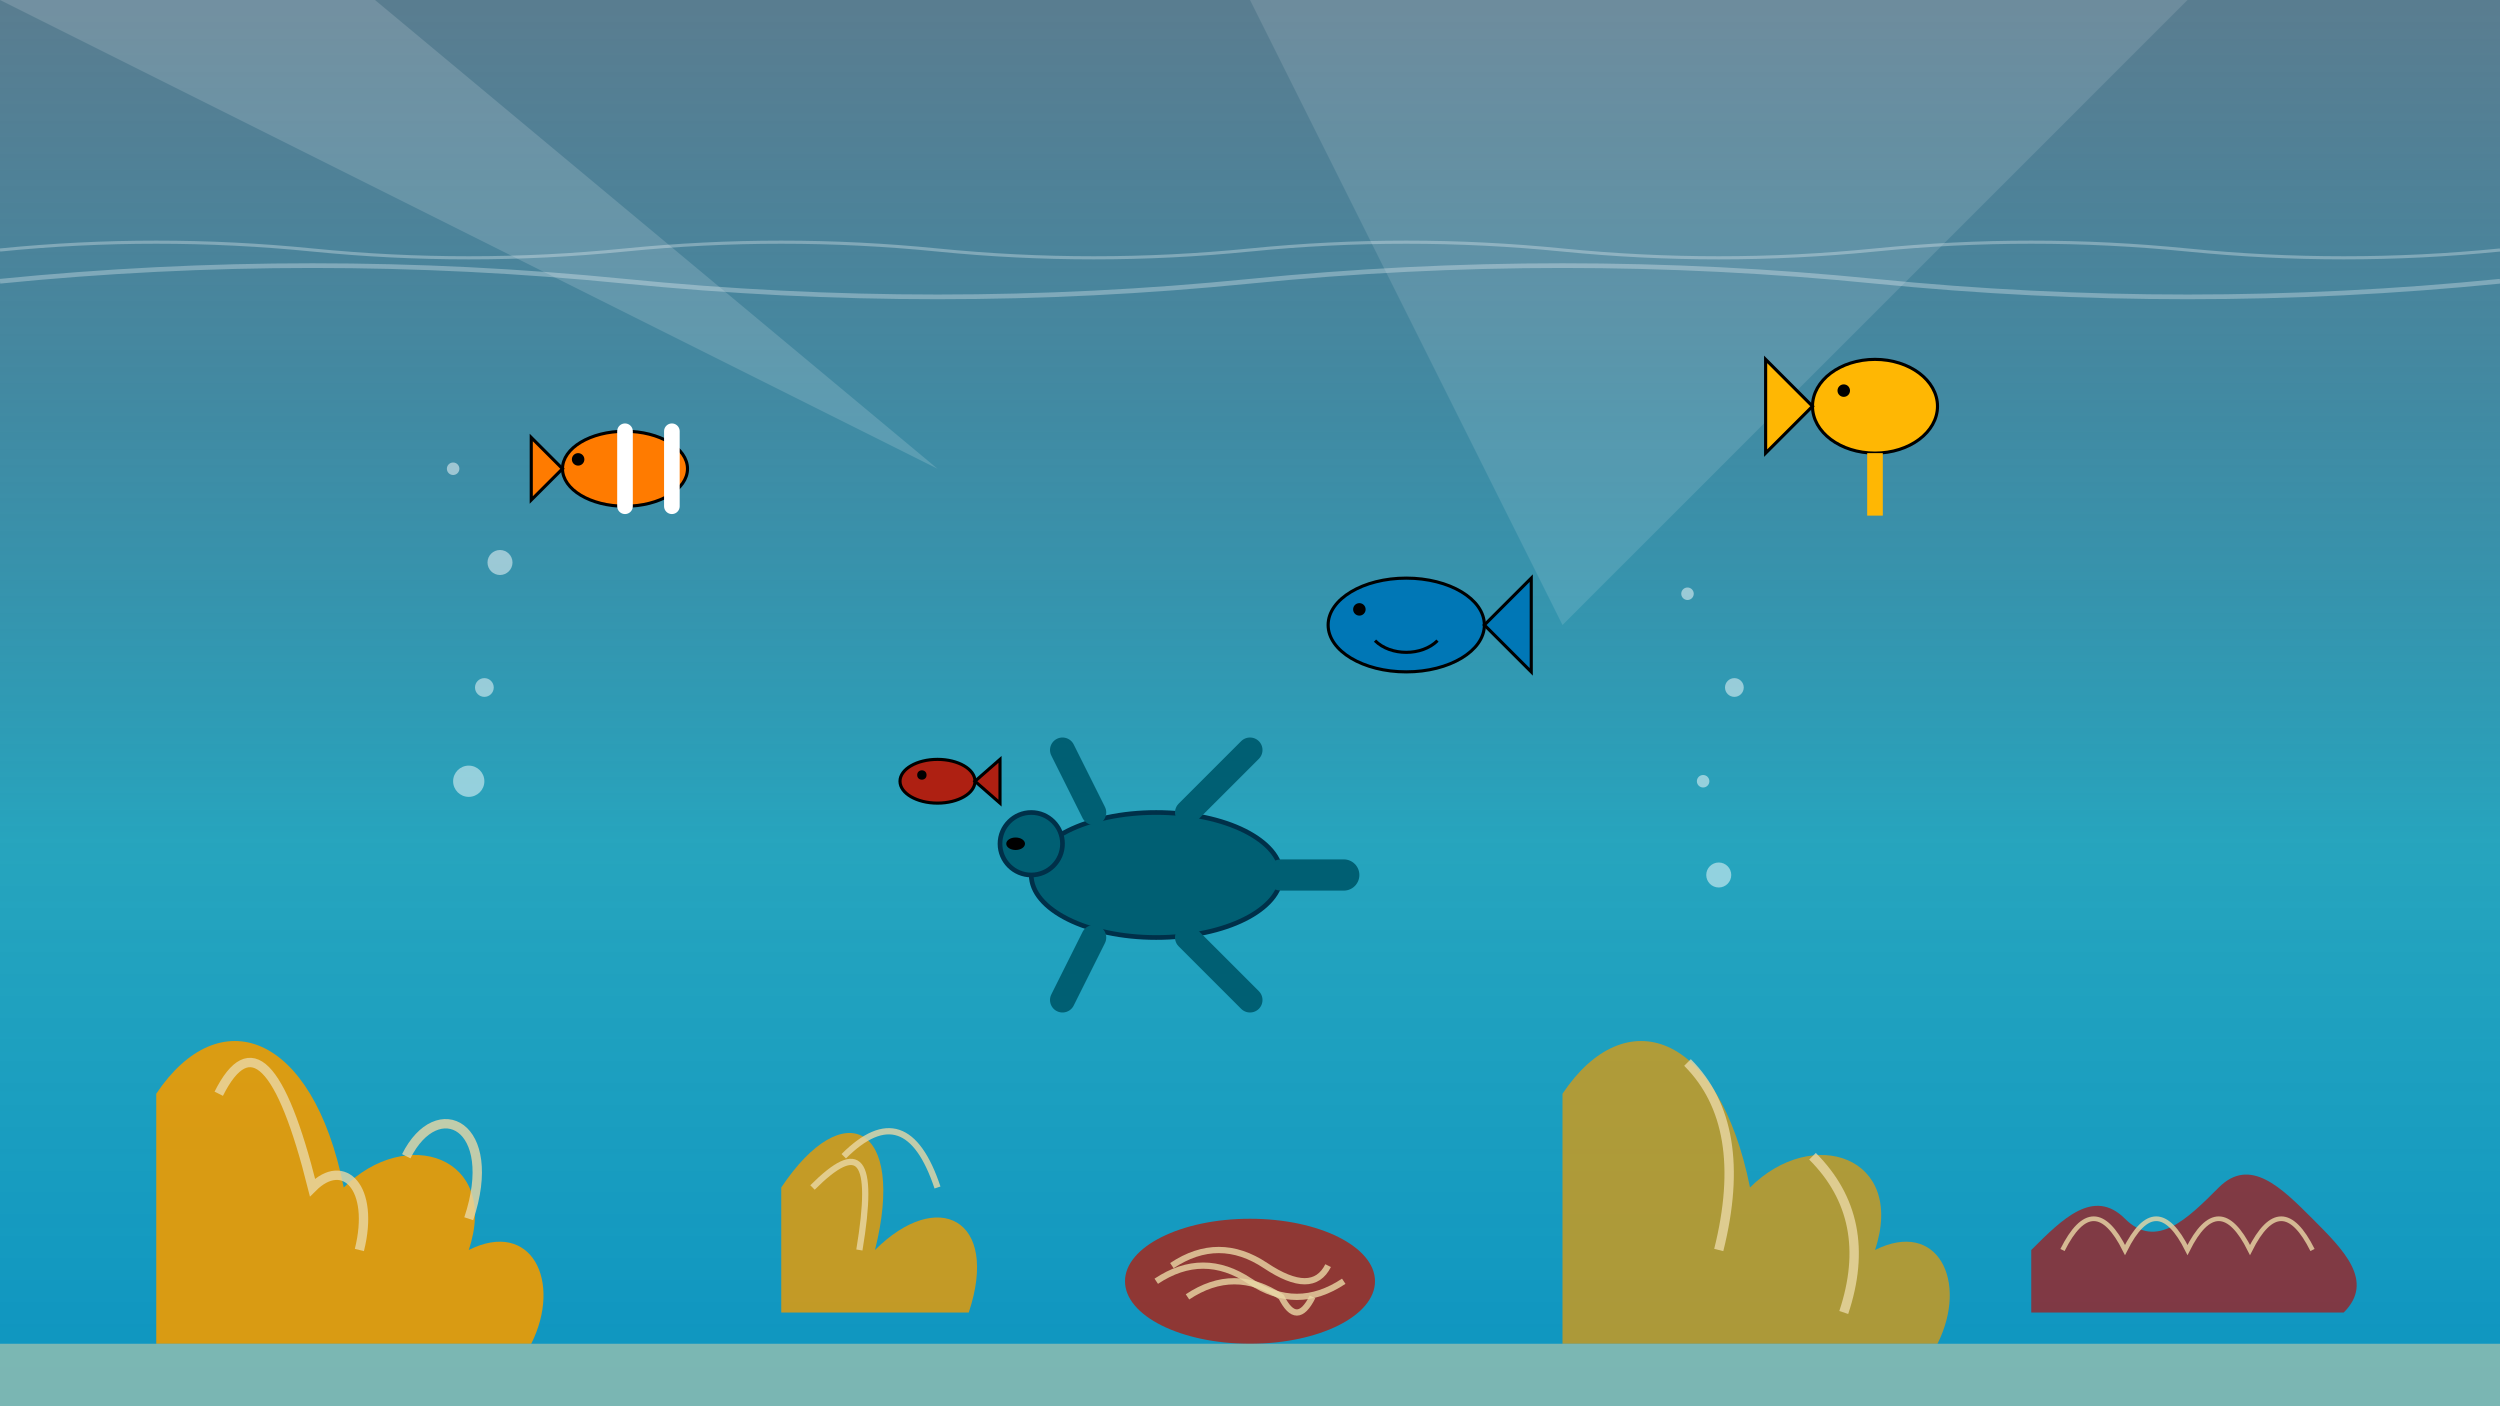 <?xml version="1.0" encoding="UTF-8" standalone="no"?>
<svg xmlns="http://www.w3.org/2000/svg" width="800" height="450" viewBox="0 0 800 450">
  <rect x="0" y="0" width="800" height="450" fill="#808080" stroke="none"/>
  <!-- Background gradient (ocean) -->
  <defs>
    <linearGradient id="oceanGradient" x1="0%" y1="0%" x2="0%" y2="100%">
      <stop offset="0%" stop-color="#0077b6" stop-opacity="0.3"/>
      <stop offset="60%" stop-color="#00b4d8" stop-opacity="0.7"/>
      <stop offset="100%" stop-color="#0096c7" stop-opacity="0.9"/>
    </linearGradient>
  </defs>
  
  <!-- Ocean background -->
  <rect width="800" height="450" fill="url(#oceanGradient)"/>
  
  <!-- Sun rays streaming in -->
  <polygon points="0,0 300,150 120,0" fill="#ffffff" opacity="0.15"/>
  <polygon points="400,0 500,200 700,0" fill="#ffffff" opacity="0.12"/>
  
  <!-- Ocean surface ripples -->
  <path d="M0,80 Q50,75 100,80 Q150,85 200,80 Q250,75 300,80 Q350,85 400,80 Q450,75 500,80 Q550,85 600,80 Q650,75 700,80 Q750,85 800,80" 
        fill="none" stroke="#ffffff" stroke-width="1" opacity="0.3"/>
  <path d="M0,90 Q100,80 200,90 Q300,100 400,90 Q500,80 600,90 Q700,100 800,90" 
        fill="none" stroke="#ffffff" stroke-width="1.5" opacity="0.3"/>
  
  <!-- Coral reef structures -->
  <!-- Coral formation 1 -->
  <path d="M50,350 C70,320 100,330 110,380 C130,360 160,370 150,400 C170,390 180,410 170,430 L50,430 Z" 
        fill="#ee9b00" opacity="0.9"/>
  <path d="M70,350 C80,330 90,340 100,380 C110,370 120,380 115,400" 
        fill="none" stroke="#e9d8a6" stroke-width="3" opacity="0.8"/>
  <path d="M130,370 C140,350 160,360 150,390" 
        fill="none" stroke="#e9d8a6" stroke-width="3" opacity="0.8"/>
  
  <!-- Coral formation 2 -->
  <path d="M250,380 C270,350 290,360 280,400 C300,380 320,390 310,420 L250,420 Z" 
        fill="#ee9b00" opacity="0.8"/>
  <path d="M260,380 C275,365 280,370 275,400" 
        fill="none" stroke="#e9d8a6" stroke-width="2" opacity="0.8"/>
  <path d="M270,370 Q290,350 300,380" 
        fill="none" stroke="#e9d8a6" stroke-width="2" opacity="0.8"/>
  
  <!-- Coral formation 3 - Brain coral -->
  <ellipse cx="400" cy="410" rx="40" ry="20" fill="#ae2012" opacity="0.8"/>
  <path d="M370,410 Q385,400 400,410 Q415,420 430,410" 
        fill="none" stroke="#e9d8a6" stroke-width="2" opacity="0.8"/>
  <path d="M375,405 Q390,395 405,405 Q420,415 425,405" 
        fill="none" stroke="#e9d8a6" stroke-width="2" opacity="0.8"/>
  <path d="M380,415 Q395,405 410,415 Q415,425 420,415" 
        fill="none" stroke="#e9d8a6" stroke-width="2" opacity="0.8"/>
  
  <!-- Coral formation 4 -->
  <path d="M500,350 C520,320 550,330 560,380 C580,360 610,370 600,400 C620,390 630,410 620,430 L500,430 Z" 
        fill="#ee9b00" opacity="0.7"/>
  <path d="M540,340 Q560,360 550,400" 
        fill="none" stroke="#e9d8a6" stroke-width="3" opacity="0.8"/>
  <path d="M580,370 Q600,390 590,420" 
        fill="none" stroke="#e9d8a6" stroke-width="3" opacity="0.8"/>
  
  <!-- Coral formation 5 - Fan coral -->
  <path d="M650,400 C660,390 670,380 680,390 C690,400 700,390 710,380 C720,370 730,380 740,390 C750,400 760,410 750,420 L650,420 Z" 
        fill="#9b2226" opacity="0.8"/>
  <path d="M660,400 Q670,380 680,400 Q690,380 700,400 Q710,380 720,400 Q730,380 740,400" 
        fill="none" stroke="#e9d8a6" stroke-width="1.5" opacity="0.8"/>
  
  <!-- Seabed/sand -->
  <rect x="0" y="430" width="800" height="20" fill="#e9d8a6" opacity="0.5"/>
  
  <!-- Tropical fish -->
  <!-- Fish 1 - Clownfish -->
  <ellipse cx="200" cy="150" rx="20" ry="12" fill="#ff7b00" stroke="#000000" stroke-width="1"/>
  <path d="M180,150 L170,160 L170,140 Z" fill="#ff7b00" stroke="#000000" stroke-width="1"/>
  <path d="M200,138 L200,162" fill="none" stroke="#ffffff" stroke-width="5" stroke-linecap="round"/>
  <path d="M215,138 L215,162" fill="none" stroke="#ffffff" stroke-width="5" stroke-linecap="round"/>
  <circle cx="185" cy="147" r="2" fill="#000000"/>
  
  <!-- Fish 2 - Blue fish -->
  <ellipse cx="450" cy="200" rx="25" ry="15" fill="#0077b6" stroke="#000000" stroke-width="1"/>
  <path d="M475,200 L490,215 L490,185 Z" fill="#0077b6" stroke="#000000" stroke-width="1"/>
  <circle cx="435" cy="195" r="2" fill="#000000"/>
  <path d="M440,205 C445,210 455,210 460,205" fill="none" stroke="#000000" stroke-width="1"/>
  
  <!-- Fish 3 - Yellow tang -->
  <ellipse cx="600" cy="130" rx="20" ry="15" fill="#ffb703" stroke="#000000" stroke-width="1"/>
  <path d="M580,130 L565,145 L565,115 Z" fill="#ffb703" stroke="#000000" stroke-width="1"/>
  <circle cx="590" cy="125" r="2" fill="#000000"/>
  <path d="M600,145 L600,165" fill="none" stroke="#ffb703" stroke-width="5"/>
  
  <!-- Fish 4 - Small red fish -->
  <ellipse cx="300" cy="250" rx="12" ry="7" fill="#ae2012" stroke="#000000" stroke-width="1"/>
  <path d="M312,250 L320,257 L320,243 Z" fill="#ae2012" stroke="#000000" stroke-width="1"/>
  <circle cx="295" cy="248" r="1.5" fill="#000000"/>
  
  <!-- Bubbles -->
  <circle cx="150" cy="250" r="5" fill="#ffffff" opacity="0.5"/>
  <circle cx="155" cy="220" r="3" fill="#ffffff" opacity="0.5"/>
  <circle cx="160" cy="180" r="4" fill="#ffffff" opacity="0.5"/>
  <circle cx="145" cy="150" r="2" fill="#ffffff" opacity="0.5"/>
  
  <circle cx="550" cy="280" r="4" fill="#ffffff" opacity="0.5"/>
  <circle cx="545" cy="250" r="2" fill="#ffffff" opacity="0.5"/>
  <circle cx="555" cy="220" r="3" fill="#ffffff" opacity="0.5"/>
  <circle cx="540" cy="190" r="2" fill="#ffffff" opacity="0.5"/>
  
  <!-- Sea turtle -->
  <ellipse cx="370" cy="280" rx="40" ry="20" fill="#005f73" stroke="#003049" stroke-width="1.5"/>
  <circle cx="330" cy="270" r="10" fill="#005f73" stroke="#003049" stroke-width="1.5"/>
  <ellipse cx="325" cy="270" rx="3" ry="2" fill="#000000"/>
  <path d="M380,260 L400,240" fill="none" stroke="#005f73" stroke-width="8" stroke-linecap="round"/>
  <path d="M380,300 L400,320" fill="none" stroke="#005f73" stroke-width="8" stroke-linecap="round"/>
  <path d="M350,260 L340,240" fill="none" stroke="#005f73" stroke-width="8" stroke-linecap="round"/>
  <path d="M350,300 L340,320" fill="none" stroke="#005f73" stroke-width="8" stroke-linecap="round"/>
  <path d="M410,280 L430,280" fill="none" stroke="#005f73" stroke-width="10" stroke-linecap="round"/>
</svg>